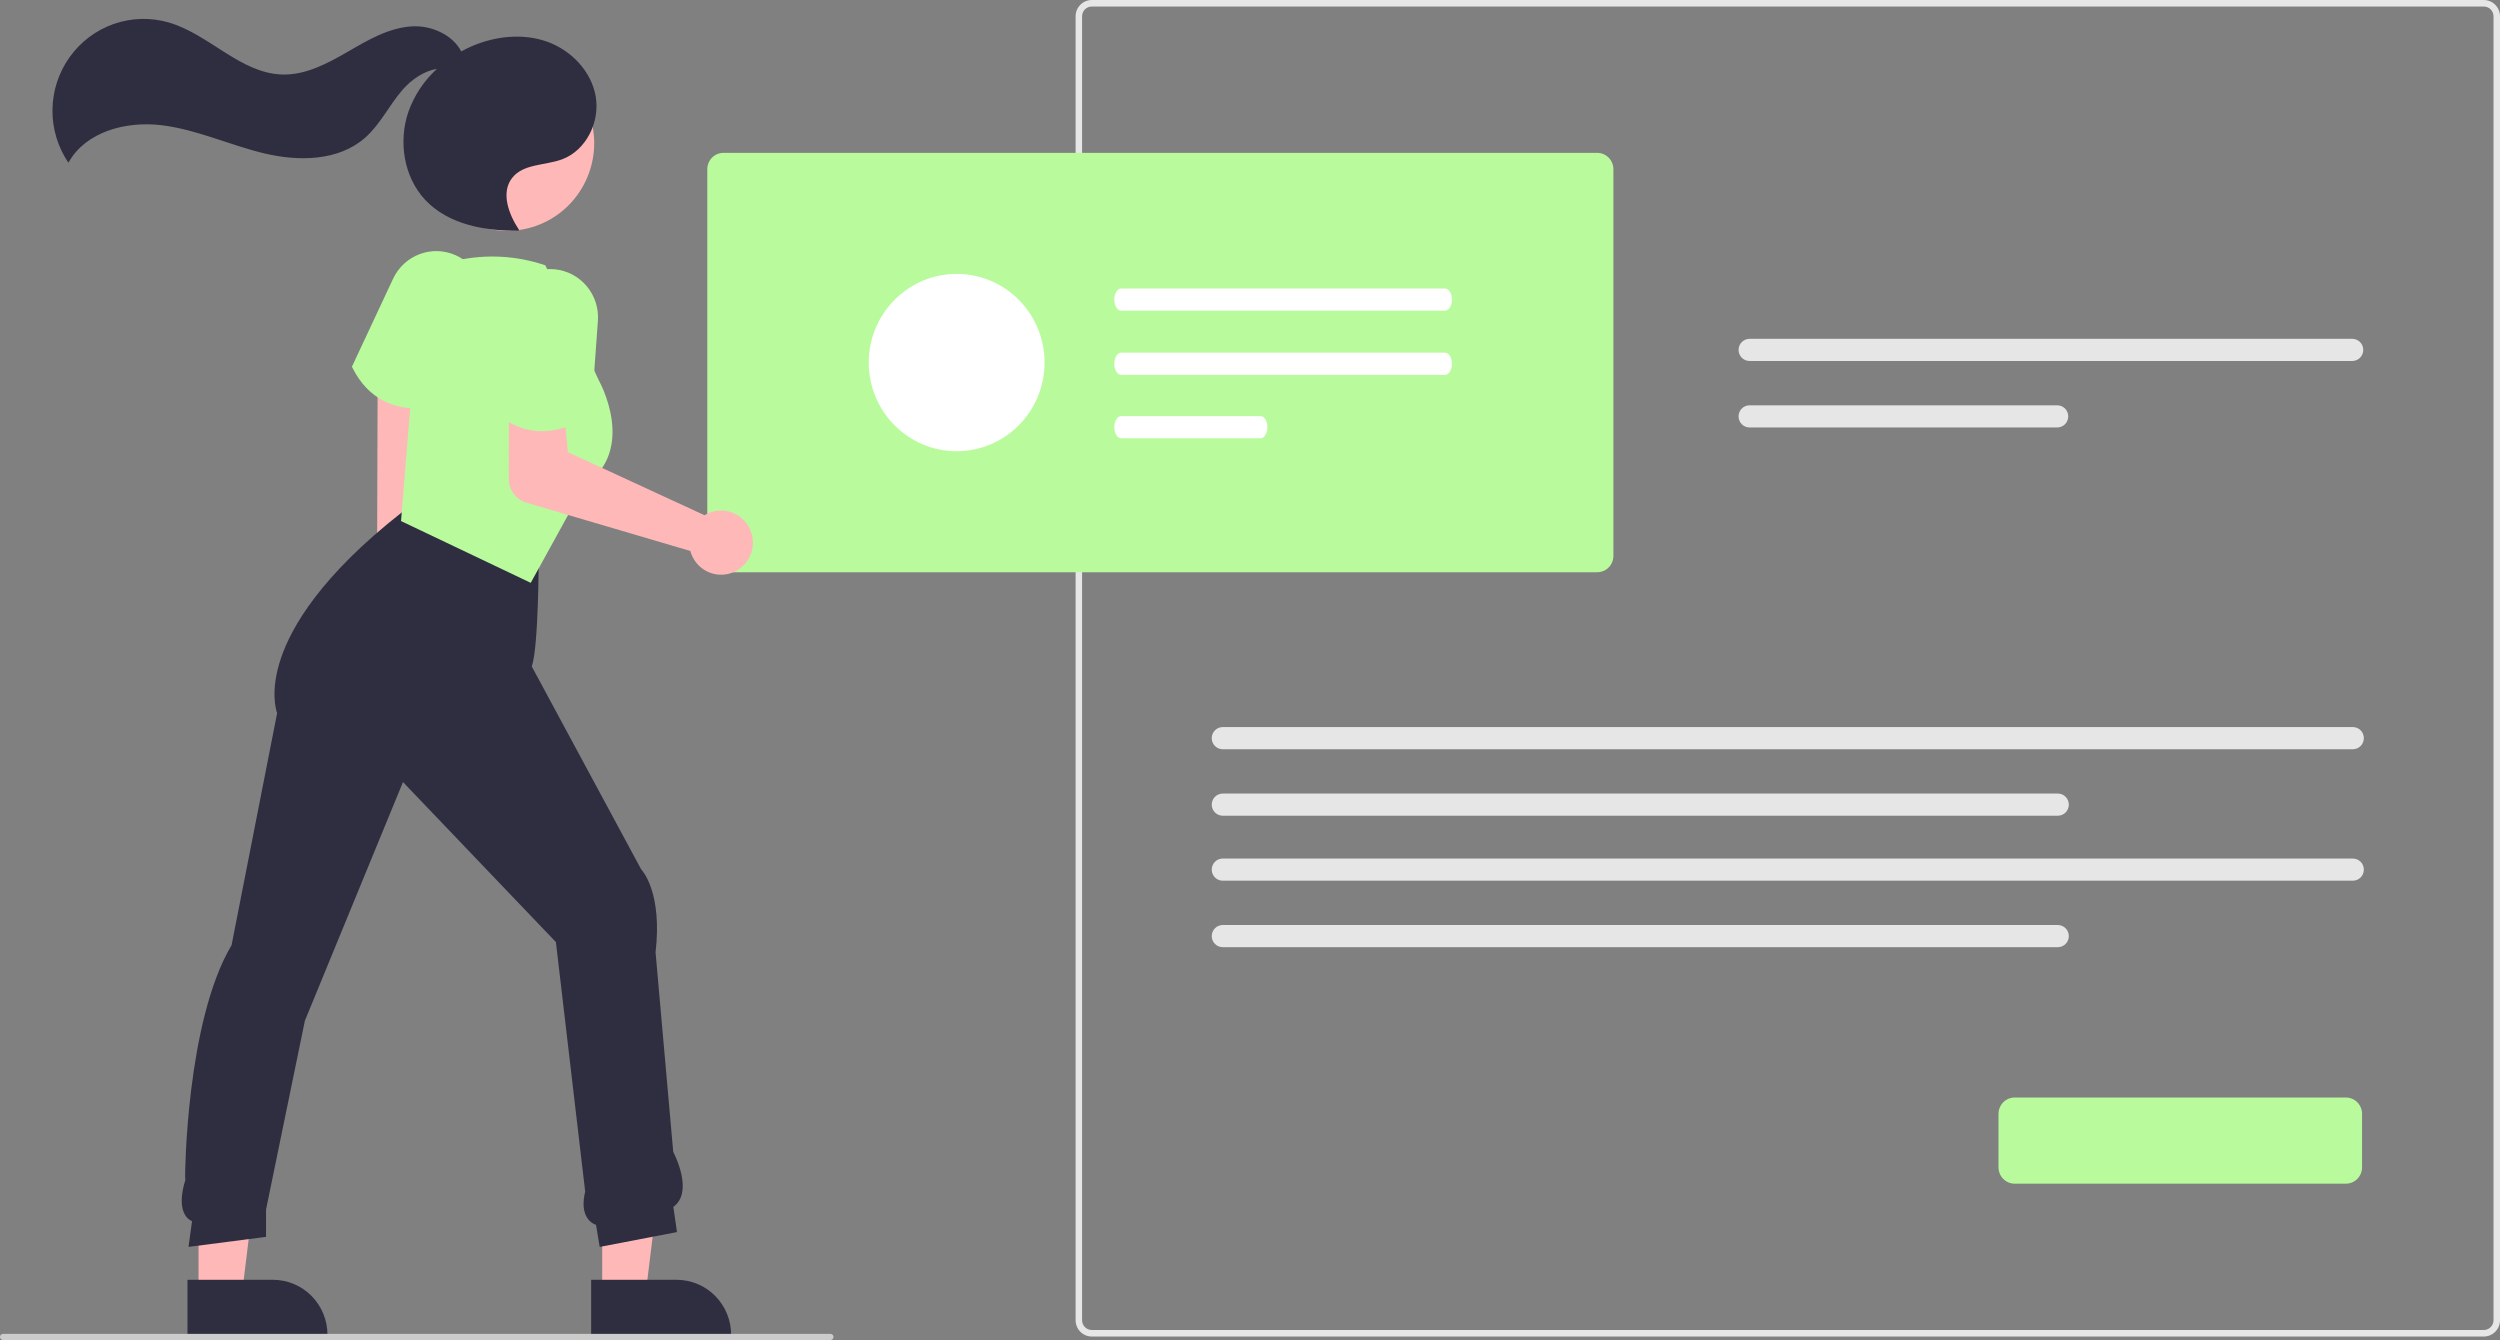 <svg xmlns="http://www.w3.org/2000/svg" width="125" height="67" viewBox="0 0 125 67" fill="none"><rect x="0" y="0" width="125" height="67" fill="#808080" stroke="none"/><g clip-path="url(#clip0_5_946)"><path d="M124.191 66.827H54.589C54.374 66.827 54.169 66.741 54.017 66.588C53.865 66.435 53.78 66.227 53.78 66.011V0.816C53.78 0.6 53.865 0.392 54.017 0.239C54.169 0.086 54.374 0 54.589 0H124.191C124.405 0 124.611 0.086 124.763 0.239C124.914 0.392 125 0.6 125 0.816V66.011C125 66.227 124.914 66.434 124.763 66.588C124.611 66.74 124.405 66.827 124.191 66.827ZM54.589 0.326C54.46 0.326 54.337 0.378 54.246 0.469C54.155 0.561 54.104 0.685 54.104 0.815V66.011C54.104 66.14 54.155 66.265 54.246 66.356C54.337 66.448 54.46 66.5 54.589 66.5H124.191C124.32 66.5 124.443 66.448 124.534 66.356C124.625 66.265 124.676 66.14 124.676 66.011V0.816C124.676 0.686 124.625 0.562 124.534 0.47C124.443 0.379 124.32 0.327 124.191 0.327L54.589 0.326Z" fill="#E6E6E6"></path><path d="M87.477 16.941C87.332 16.941 87.192 17 87.089 17.103C86.986 17.207 86.928 17.348 86.928 17.495C86.928 17.642 86.986 17.783 87.089 17.887C87.192 17.991 87.332 18.049 87.477 18.049H117.614C117.76 18.049 117.899 17.991 118.002 17.887C118.105 17.783 118.163 17.642 118.163 17.495C118.163 17.348 118.105 17.207 118.002 17.103C117.899 17 117.76 16.941 117.614 16.941H87.477Z" fill="#E6E6E6"></path><path d="M87.477 20.265C87.332 20.265 87.192 20.323 87.089 20.427C86.986 20.531 86.928 20.672 86.928 20.819C86.928 20.966 86.986 21.107 87.089 21.211C87.192 21.315 87.332 21.373 87.477 21.373H102.863C103.008 21.373 103.148 21.315 103.251 21.211C103.354 21.107 103.412 20.966 103.412 20.819C103.412 20.672 103.354 20.531 103.251 20.427C103.148 20.323 103.008 20.265 102.863 20.265H87.477Z" fill="#E6E6E6"></path><path d="M61.137 36.354C60.991 36.354 60.851 36.412 60.748 36.516C60.645 36.62 60.587 36.761 60.587 36.908C60.587 37.055 60.645 37.196 60.748 37.3C60.851 37.404 60.991 37.462 61.137 37.462H117.643C117.789 37.462 117.929 37.404 118.032 37.3C118.135 37.196 118.192 37.055 118.192 36.908C118.192 36.761 118.135 36.62 118.032 36.516C117.929 36.412 117.789 36.354 117.643 36.354H61.137Z" fill="#E6E6E6"></path><path d="M61.137 39.678C60.991 39.678 60.851 39.736 60.748 39.84C60.645 39.944 60.587 40.085 60.587 40.232C60.587 40.379 60.645 40.52 60.748 40.624C60.851 40.728 60.991 40.786 61.137 40.786H102.892C103.038 40.786 103.177 40.728 103.28 40.624C103.383 40.52 103.441 40.379 103.441 40.232C103.441 40.085 103.383 39.944 103.28 39.84C103.177 39.736 103.038 39.678 102.892 39.678H61.137Z" fill="#E6E6E6"></path><path d="M61.137 42.927C60.991 42.927 60.851 42.985 60.748 43.089C60.645 43.193 60.587 43.334 60.587 43.481C60.587 43.628 60.645 43.769 60.748 43.873C60.851 43.976 60.991 44.035 61.137 44.035H117.643C117.789 44.035 117.929 43.976 118.032 43.873C118.135 43.769 118.192 43.628 118.192 43.481C118.192 43.334 118.135 43.193 118.032 43.089C117.929 42.985 117.789 42.927 117.643 42.927H61.137Z" fill="#E6E6E6"></path><path d="M61.137 46.251C60.991 46.251 60.851 46.309 60.748 46.413C60.645 46.517 60.587 46.658 60.587 46.805C60.587 46.952 60.645 47.093 60.748 47.197C60.851 47.3 60.991 47.359 61.137 47.359H102.892C103.038 47.359 103.177 47.3 103.28 47.197C103.383 47.093 103.441 46.952 103.441 46.805C103.441 46.658 103.383 46.517 103.28 46.413C103.177 46.309 103.038 46.251 102.892 46.251H61.137Z" fill="#E6E6E6"></path><path d="M79.861 28.612H36.174C35.959 28.612 35.754 28.526 35.602 28.373C35.45 28.22 35.365 28.013 35.365 27.797V8.459C35.365 8.243 35.45 8.035 35.602 7.882C35.754 7.729 35.959 7.643 36.174 7.643H79.861C80.075 7.643 80.281 7.729 80.433 7.882C80.584 8.035 80.67 8.243 80.67 8.459V27.797C80.67 28.013 80.584 28.22 80.433 28.373C80.281 28.526 80.075 28.612 79.861 28.612Z" fill="#B9FB9C"></path><path d="M117.294 59.184H100.734C100.52 59.184 100.314 59.098 100.162 58.945C100.011 58.792 99.925 58.584 99.925 58.368V55.692C99.925 55.476 100.011 55.268 100.162 55.115C100.314 54.962 100.52 54.876 100.734 54.876H117.294C117.508 54.876 117.714 54.962 117.866 55.115C118.017 55.268 118.103 55.476 118.103 55.692V58.368C118.103 58.584 118.017 58.792 117.866 58.945C117.714 59.098 117.508 59.184 117.294 59.184Z" fill="#B9FB9C"></path><path d="M19.161 32.728C18.448 32.191 18.238 31.187 18.694 30.485C18.739 30.417 18.79 30.352 18.846 30.293L18.892 16.007L20.997 16.403L21.09 30.454C21.57 31.015 21.666 31.833 21.278 32.431C20.823 33.133 19.875 33.266 19.161 32.728Z" fill="#FFB8B8"></path><path d="M30.11 64.705L32.281 64.705L33.314 56.261L30.11 56.261L30.11 64.705Z" fill="#FFB8B8"></path><path d="M29.557 63.99L33.831 63.99H33.832C34.554 63.99 35.247 64.279 35.758 64.795C36.269 65.31 36.556 66.009 36.556 66.737V66.827L29.557 66.827L29.557 63.99Z" fill="#2F2E41"></path><path d="M9.927 64.705L12.098 64.705L13.131 56.261L9.927 56.261L9.927 64.705Z" fill="#FFB8B8"></path><path d="M9.374 63.99L13.648 63.99H13.649C14.371 63.99 15.064 64.279 15.575 64.795C16.086 65.31 16.373 66.009 16.373 66.737V66.827L9.374 66.827L9.374 63.99Z" fill="#2F2E41"></path><path d="M29.984 62.346L29.802 61.245C29.615 61.179 29.456 61.051 29.352 60.881C29.157 60.57 29.125 60.132 29.259 59.579L27.795 47.104L20.149 39.103L15.244 51.036L13.302 60.479V61.843L9.426 62.345L9.602 61.059C9.454 60.995 9.33 60.884 9.25 60.743C9.027 60.369 9.03 59.789 9.259 59.02L9.269 58.987L9.256 58.872C9.247 58.791 9.306 51.079 11.579 47.257L13.856 35.655C13.797 35.492 13.505 34.54 14.04 32.933C14.568 31.346 16.046 28.791 20.085 25.624L20.099 25.613L20.116 25.61C20.161 25.601 24.615 24.707 26.919 27.746L26.935 27.767V27.792C26.935 27.98 26.931 32.352 26.588 33.322L32.055 43.461C32.161 43.575 33.117 44.688 32.778 47.615L33.661 57.591C33.762 57.786 34.676 59.618 33.668 60.344L33.849 61.604L29.984 62.346Z" fill="#2F2E41"></path><path d="M20.838 20.422C19.812 20.422 18.448 20.056 17.613 18.369L17.596 18.336L19.654 13.938C19.92 13.368 20.397 12.926 20.983 12.706C21.568 12.486 22.215 12.507 22.786 12.763C23.357 13.018 23.806 13.489 24.037 14.075C24.268 14.66 24.263 15.313 24.022 15.895L22.244 20.195L22.213 20.207C21.769 20.351 21.305 20.423 20.838 20.422Z" fill="#B9FB9C"></path><path d="M26.537 29.142L20.052 26.053L20.943 15.084L22.568 13.081L22.883 13.012C24.33 12.7 25.833 12.784 27.237 13.256L27.268 13.266L29.937 19.01C29.954 19.039 31.879 22.467 29.218 24.274L26.537 29.142Z" fill="#B9FB9C"></path><path d="M35.452 25.646C35.375 25.679 35.3 25.717 35.229 25.762L28.395 22.609L28.22 20.776L25.443 20.681L25.44 23.956C25.44 24.221 25.525 24.479 25.682 24.69C25.84 24.902 26.061 25.057 26.313 25.131L34.519 27.55C34.603 27.864 34.78 28.145 35.027 28.356C35.273 28.566 35.578 28.696 35.899 28.728C36.221 28.76 36.544 28.692 36.827 28.534C37.109 28.376 37.337 28.134 37.48 27.843C37.623 27.55 37.675 27.221 37.628 26.899C37.581 26.577 37.438 26.276 37.218 26.038C36.998 25.799 36.711 25.634 36.396 25.564C36.08 25.494 35.751 25.523 35.452 25.646Z" fill="#FFB8B8"></path><path d="M27.093 21.558C26.315 21.558 25.436 21.287 24.592 20.436L24.566 20.41L25.136 15.581C25.21 14.955 25.524 14.383 26.01 13.988C26.497 13.592 27.117 13.405 27.739 13.465C28.361 13.525 28.934 13.829 29.337 14.31C29.74 14.791 29.941 15.413 29.895 16.041L29.559 20.688L29.533 20.709C29.516 20.723 28.459 21.558 27.093 21.558Z" fill="#B9FB9C"></path><path d="M29.177 9.259C30.329 7.134 29.555 4.469 27.448 3.307C25.34 2.145 22.698 2.926 21.546 5.052C20.394 7.177 21.169 9.842 23.276 11.004C25.383 12.166 28.025 11.385 29.177 9.259Z" fill="#FFB8B8"></path><path d="M29.787 4.832C29.572 3.566 28.564 2.517 27.364 2.087C26.164 1.658 24.81 1.797 23.635 2.292C23.439 2.375 23.248 2.467 23.062 2.57C22.632 1.744 21.579 1.265 20.616 1.317C19.452 1.379 18.401 2 17.39 2.586C16.38 3.171 15.295 3.753 14.13 3.726C12.025 3.677 10.458 1.708 8.434 1.123C7.532 0.862 6.573 0.889 5.687 1.198C4.802 1.508 4.032 2.086 3.484 2.853C2.935 3.62 2.635 4.539 2.623 5.484C2.612 6.43 2.89 7.356 3.42 8.136C4.284 6.575 6.312 6.047 8.073 6.26C9.833 6.472 11.473 7.251 13.198 7.665C14.922 8.08 16.92 8.062 18.256 6.886C19.013 6.219 19.458 5.266 20.118 4.501C20.564 3.983 21.199 3.546 21.848 3.443C21.209 4.024 20.721 4.754 20.427 5.569C19.907 7.061 20.185 8.851 21.264 9.998C22.422 11.227 24.238 11.554 25.919 11.534L25.954 11.498C25.439 10.722 25.033 9.645 25.6 8.905C26.159 8.176 27.262 8.283 28.118 7.961C29.311 7.511 30.003 6.097 29.787 4.832Z" fill="#2F2E41"></path><path d="M41.525 67H0.152C0.111 67 0.073 66.984 0.044 66.955C0.016 66.927 0 66.888 0 66.847C0 66.807 0.016 66.768 0.044 66.739C0.073 66.71 0.111 66.694 0.152 66.694H41.525C41.565 66.694 41.604 66.71 41.632 66.739C41.66 66.768 41.676 66.807 41.676 66.847C41.676 66.888 41.66 66.927 41.632 66.955C41.604 66.984 41.565 67 41.525 67Z" fill="#CCCCCC"></path><path d="M56.057 14.425C55.867 14.426 55.714 14.674 55.714 14.98C55.715 15.285 55.868 15.533 56.057 15.533H72.253C72.443 15.533 72.596 15.284 72.596 14.978C72.596 14.673 72.442 14.426 72.253 14.425H56.057Z" fill="white"></path><path d="M56.057 17.635C55.867 17.636 55.714 17.884 55.714 18.19C55.715 18.495 55.868 18.742 56.057 18.743H72.253C72.443 18.742 72.596 18.494 72.596 18.188C72.596 17.883 72.442 17.636 72.253 17.635H56.057Z" fill="white"></path><path d="M56.057 20.806C55.867 20.807 55.714 21.055 55.714 21.361C55.715 21.666 55.868 21.914 56.057 21.914H63.026C63.216 21.914 63.37 21.665 63.369 21.359C63.369 21.054 63.215 20.807 63.026 20.806H56.057Z" fill="white"></path><path d="M47.834 22.561C50.261 22.561 52.228 20.576 52.228 18.128C52.228 15.68 50.261 13.695 47.834 13.695C45.406 13.695 43.438 15.68 43.438 18.128C43.438 20.576 45.406 22.561 47.834 22.561Z" fill="white"></path></g><defs><clipPath id="clip0_5_946"><rect width="125" height="67" fill="white"></rect></clipPath></defs></svg>